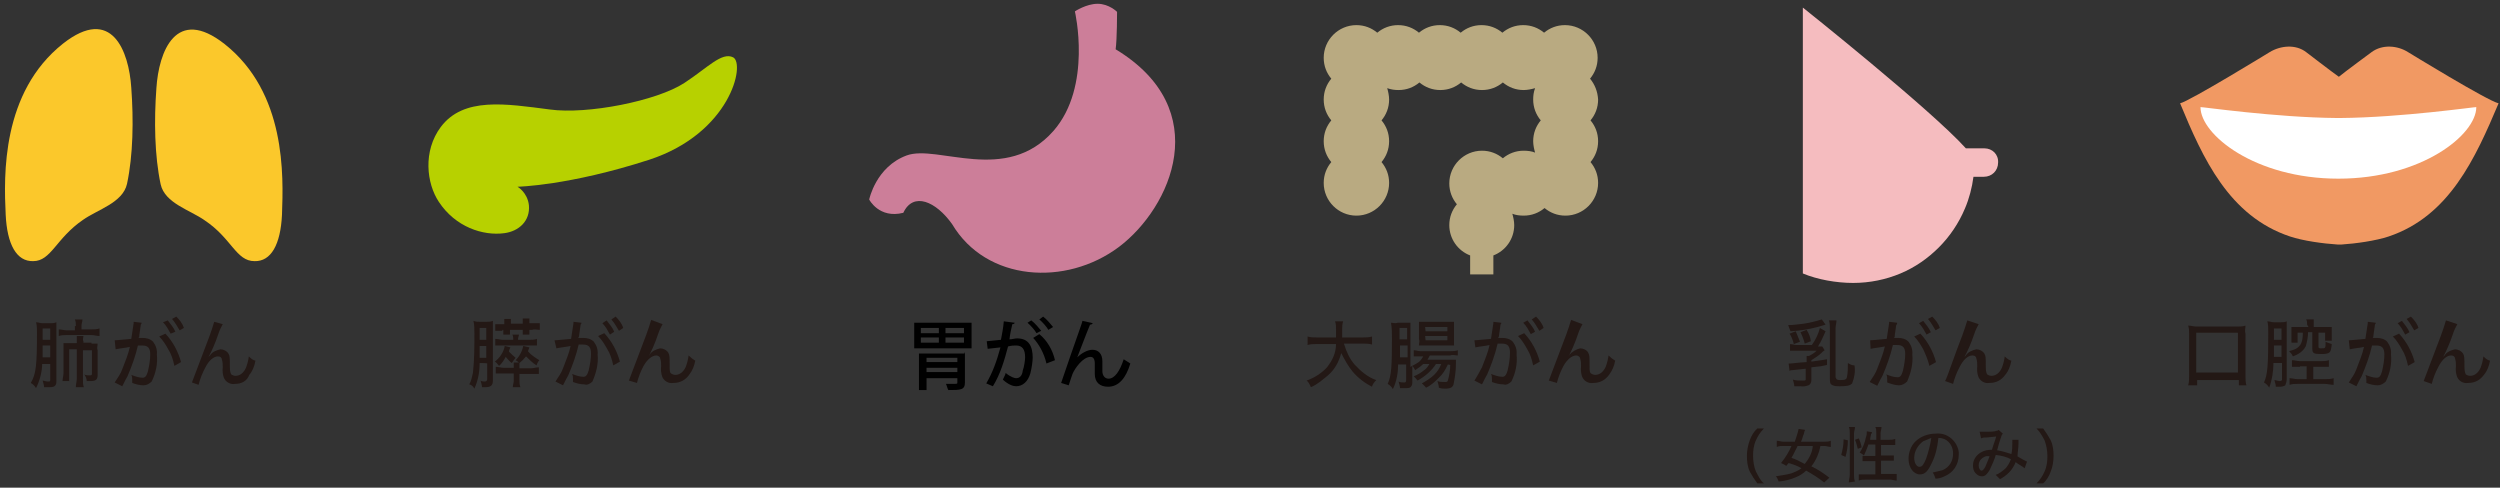 <?xml version="1.0" encoding="utf-8"?>
<!-- Generator: Adobe Illustrator 25.4.1, SVG Export Plug-In . SVG Version: 6.00 Build 0)  -->
<svg version="1.1" id="レイヤー_1" xmlns="http://www.w3.org/2000/svg" xmlns:xlink="http://www.w3.org/1999/xlink" x="0px"
	 y="0px" viewBox="0 0 527.5 102.9" style="enable-background:new 0 0 527.5 102.9;" xml:space="preserve">
<rect x="0" y="0" width="527.5" height="102.9" fill="#333333" stroke="none"/>
<style type="text/css">
	.st0{display:none;}
	.st1{display:inline;}
	.st2{fill:#EAC452;}
	.st3{fill:#B6C746;}
	.st4{fill:#B3A784;}
	.st5{fill:#E8BCBE;}
	.st6{fill:#DD9A6B;}
	.st7{fill:#FFFFFF;}
	.st8{fill:#231815;}
	.st9{fill-rule:evenodd;clip-rule:evenodd;fill:#FBC82B;}
	.st10{fill:#B7D100;}
	.st11{fill:#B9AA81;}
	.st12{fill:#F19963;}
	.st13{fill:#F5BCBF;}
	.st14{fill:#CC7E99;}
</style>
<g id="レイヤー_2_00000069366687054511858800000009028222191001917334_" class="st0">
	<g id="デザイン" class="st1">
		<path class="st2" d="M6,57.1c4,0,3.3-1.4,6-4.2c3.5-3.7,7.6-6.9,12.1-9.3c4.9-2.5,4.9-4.9,5.2-10.4s1.9-30.4-7.5-30.4
			S0.5,20.9,0.2,32.7C-0.2,46.2-0.5,55.9,6,57.1z"/>
		<path class="st2" d="M59.5,57.1c-4,0-3.3-1.4-6-4.2c-3.5-3.7-7.6-6.9-12.1-9.3c-4.9-2.5-4.9-4.9-5.3-10.4S34.2,2.8,43.7,2.8
			s21.2,18.1,21.6,29.9C65.7,46.2,66,55.9,59.5,57.1z"/>
		<path class="st3" d="M134.5,52.1c5.8,0,8.3-1.6,8.4-5.3s-1.6-5-3.2-6.5c5-0.1,27.3-2.5,37.1-7.9s20.7-13.5,17.2-23
			c-1.2-2.8-11.3,5.3-11.3,5.3s-14.2,8.4-31.6,7.1c-9.3-0.7-32.7-6.3-32.7,15C118.6,44.6,124.9,51.4,134.5,52.1z"/>
		<path class="st4" d="M256,44.1c5,0,8.3-5.1,5.3-10.7c1.2-2,2-7.1-0.4-9.4c1.3-2.2,2.9-4.2,1.6-7.6c2.8,0.3,3.7,1,7.5-1.4
			c2.8,2.2,7.2,1.8,9.2-0.4c2.9,2.1,5.9,2.6,9,0.3c1.6,1.2,3.3,2.6,7.2,1.4c-0.3,3.2,0.1,5.8,1.3,7.4c-1,2.1-1.5,4.5-1.3,6.9
			c-3.2-0.4-5.4,0-6.7,1.7c-4-2.2-12.4-1.5-12.1,5.7c0,1.5,0.6,3,1.7,4c-1.6,2.2-2.6,9.1,2.8,11.7v4h5.1v-4.2
			c3.6-1.6,5.3-5.7,3.8-9.3c2.6,1,5.5,0.6,7.8-1c2.5,1.2,10.5,1.8,10.5-3.2c0-2.3-0.4-4.6-1.2-6.7c0,0,2.9-4.6,0.3-9.2
			c2-2.5,2.4-5.7,0.4-9.9c1.8-3,1-11.6-4.4-11.6c-2.1,0.1-4.1,0.7-5.9,1.8c0,0-4.9-4.5-9.1-0.1c-2.5-2.6-7.6-2.8-8.8-0.1
			c-2.4-1.7-7.2-2.2-9.2-0.3c-3.3-2-7.2-2-9.5,0.5c0,0-6.7-3.6-9.4,0.1s-2.8,4.9-1.2,9.4c-1.7,3.1-1.7,6.9,0,10
			c-2,2.9-1.8,6.7,0.1,8.8C248.2,35.8,248.1,44.1,256,44.1z"/>
		<path class="st5" d="M369.2,0c0,0,24.8,19,35.3,31.1c3.7,0,7,0,7,2.8s-5.3,2.8-5.3,2.8c-2.1,7.9-8.8,27.7-36.2,21.6
			C370.1,34.2,369.1,0.2,369.2,0z"/>
		<path class="st6" d="M493.4,51c12.6,0,23.3-5,33.2-26.9c0.2-1.4,1.2-2.3,0.9-2.6c-1.2-1.2-14.2-8.6-16.5-9.8s-7.2-4.4-11.9-0.4
			s-5.3,3.7-6.5,3.7s-4.7-3.5-4.7-3.5s-3.9-5.4-12.6,0.4c-5,3.3-10.2,6.3-15.6,8.8c0,0-1.2,0.9,0,2.8S468.8,51,493.4,51z"/>
		<path class="st7" d="M492.9,24.1c11.8,0,24.2-1.4,26-1.9s7.7-2.1,2.3,3.7s-11.9,11.6-26.7,11.6c-11.1,0.1-21.9-3.8-30.4-11.1
			c-1.8-2.3-2.8-5.8,1.9-4.4S487.6,24.3,492.9,24.1z"/>
		<path class="st8" d="M14.3,78.2c0,1.5-0.4,2.9-1.1,4.2c-0.2-0.4-0.5-0.7-0.9-0.9c0.9-1.5,1-3,1-8.7c0-0.6,0-1.2,0-1.9
			c0.4,0,0.8,0.1,1.2,0.1h1.4c0.3,0,0.7,0,1-0.1c0,0.4,0,0.8,0,1.2V81c0,0.3-0.1,0.7-0.3,0.9c-0.2,0.2-0.5,0.2-1.1,0.2
			c-0.2,0-0.4,0-0.8,0c0-0.4-0.1-0.8-0.2-1.1c0.3,0.1,0.6,0.1,0.8,0.1c0.4,0,0.4-0.1,0.4-0.4V78h-1.4V78.2z M14.4,75.2
			c0,0.4,0,0.7,0,0.9c0,0.7,0,0.8,0,1.1h1.4v-2H14.4z M15.8,72.2h-1.3v2h1.3V72.2z M20.1,71.6c0-0.3,0-0.7-0.1-1h1.3
			c-0.1,0.3-0.1,0.7-0.1,1v0.6h1.7c0.5,0,1,0,1.4-0.1v1.2c-0.5-0.1-0.9-0.1-1.4-0.1h-4.3c-0.5,0-0.9,0-1.4,0.1v-1.2
			c0.5,0.1,0.9,0.1,1.4,0.1h1.5C20.1,72.2,20.1,71.6,20.1,71.6z M22.8,74.8c0.3,0,0.7,0,1,0c0,0.4-0.1,0.8,0,1.1v4.3
			c0,0.8-0.3,1-1.2,1h-0.8c0-0.4-0.2-0.8-0.3-1.1c0.3,0.1,0.6,0.1,0.9,0.1s0.4,0,0.4-0.3v-4.1h-1.5V81c0,0.5,0,1,0.1,1.5H20
			c0.1-0.5,0.1-1,0.1-1.5v-5.2h-1.3V80c0,0.5,0,0.9,0,1.4h-1.2c0.1-0.5,0.1-1,0.1-1.4v-4.1c0-0.4,0-0.8,0-1.1c0.4,0,0.8,0,1.2,0h1.3
			v-0.2c0-0.3,0-0.7-0.1-1h1.2c0,0.3-0.1,0.7,0,1v0.2H22.8z"/>
		<path class="st8" d="M27.5,74.2c0.9,0,1.9-0.1,2.8-0.3c0.2-0.9,0.3-1.8,0.4-2.7c0-0.1,0-0.1,0-0.2l1.4,0.2c0,0.2-0.1,0.3-0.1,0.4
			l-0.3,1.7c0,0.3,0,0.3-0.1,0.5c0.4,0,0.6,0,0.9,0c0.7-0.1,1.3,0.2,1.8,0.6c0.5,0.6,0.7,1.4,0.6,2.2c0,2.1-0.3,3.9-1,4.6
			c-0.3,0.4-0.8,0.6-1.4,0.6c-0.7,0-1.4-0.2-2-0.4c0-0.2,0-0.3,0-0.5c0-0.3,0-0.6-0.1-0.9c0.6,0.3,1.2,0.5,1.9,0.6
			c0.4,0,0.7-0.3,0.9-1c0.2-1,0.4-2,0.3-3c0-1.2-0.3-1.6-1.4-1.6c-0.3,0-0.6,0-0.8,0c-0.4,1.8-1,3.6-1.9,5.4
			c-0.1,0.2-0.4,0.8-0.9,1.7l-1.3-0.7c0.5-0.7,1-1.6,1.4-2.4c0.6-1.3,1-2.6,1.4-3.9c-0.8,0.1-1.6,0.2-2.5,0.4L27.5,74.2z M36.2,73
			c1.3,1.4,2.2,3.1,2.7,4.9l-1.2,0.6c-0.2-1-0.6-1.9-1.1-2.8c-0.4-0.8-0.9-1.5-1.5-2.1L36.2,73z M36.6,70.8c0.5,0.6,1,1.3,1.4,2
			l-0.8,0.4c-0.4-0.7-0.8-1.4-1.3-2L36.6,70.8z M38.1,70c0.5,0.6,1,1.2,1.3,2l-0.8,0.4c-0.4-0.7-0.8-1.4-1.3-2L38.1,70z"/>
		<path class="st8" d="M46.8,71.4c-0.3,0.5-0.5,1-0.6,1.5c-0.8,2.2-1.4,3.5-1.8,4.3l0,0l0.3-0.3c0.4-0.6,1.1-1,1.8-1
			c0.6,0,1.1,0.3,1.4,0.7c0.2,0.4,0.3,0.8,0.3,2.3c0,0.8,0.1,1.2,0.3,1.3c0.2,0.2,0.5,0.3,0.8,0.3c0.8,0,1.4-0.5,1.8-1.5
			c0.3-0.6,0.4-1.3,0.5-2c0.3,0.4,0.7,0.6,1.2,0.8c-0.2,0.9-0.5,1.8-1,2.5c-0.6,0.9-1.6,1.4-2.7,1.4c-0.8,0.1-1.7-0.4-2-1.2
			c-0.1-0.4-0.2-1-0.1-1.5c0-0.5,0-0.9-0.1-1.4c-0.1-0.3-0.3-0.5-0.6-0.5c-0.7,0-1.5,0.7-2.2,1.9c-0.5,1-0.9,2-1.1,3l-1.4-0.4
			c0.2-0.4,0.2-0.4,2-5.4c0.7-1.7,1.3-3.4,1.8-5.1L46.8,71.4z"/>
		<path class="st8" d="M137.4,78.1c0,1.5-0.3,3-0.9,4.4c-0.2-0.3-0.6-0.6-0.9-0.8c0.4-0.6,0.6-1.4,0.7-2.1c0.2-2.3,0.3-4.6,0.2-6.8
			c0-0.7,0-1.3-0.1-2c0.4,0.1,0.7,0.1,1.1,0.1h1.1c0.4,0,0.7,0,1.1-0.1c0,0.4,0,0.9,0,1.3v9c0,0.9-0.3,1.2-1.4,1.2
			c-0.2,0-0.4,0-0.7,0c0-0.4-0.1-0.8-0.2-1.1c0.3,0.1,0.5,0.1,0.8,0.1s0.4-0.1,0.4-0.4v-2.7L137.4,78.1z M138.7,77.1V75h-1.2
			c0,1.3,0,1.3-0.1,2.1H138.7z M138.7,74.1V72h-1.2v2L138.7,74.1z M142.7,75.4c-0.2,0.5-0.2,0.5-0.3,0.8c0.3,0.4,0.7,0.7,1.2,1
			c-0.2,0.3-0.4,0.6-0.6,0.9c-0.4-0.3-0.7-0.6-1-1c-0.3,0.6-0.7,1.1-1.2,1.6c-0.2-0.3-0.5-0.6-0.8-0.8c0.5-0.4,0.9-0.8,1.2-1.3
			c0.3-0.4,0.4-0.9,0.5-1.4L142.7,75.4z M141.4,72.5c-0.7,0-1,0-1.4,0v-1.1c0.4,0.1,0.9,0.1,1.3,0.1h0.3v-0.2c0-0.2,0-0.5-0.1-0.7
			h1.1c0,0.2,0,0.5,0,0.7v0.2h2.1v-0.2c0-0.2,0-0.5-0.1-0.7h1.1c0,0.2,0,0.4,0,0.7v0.2h0.5c0.5,0,0.9,0,1.4-0.1v1.1
			c-0.4,0-0.6,0-1.4,0h-0.5v0.2c0,0.2,0,0.4,0,0.7h-1.1c0-0.2,0-0.4,0-0.7v-0.2h-2.1v0.2c0,0.2,0,0.4,0,0.7h-1.1
			c0-0.2,0.1-0.4,0.1-0.7v-0.2H141.4z M144.3,78.1c-0.2-0.2-0.5-0.4-0.7-0.6c0.7-0.7,1.2-1.5,1.4-2.4l1,0.3
			c-0.2,0.4-0.2,0.4-0.3,0.7c0.6,0.6,1.2,1.2,2,1.6c-0.2,0.3-0.4,0.6-0.6,0.9c-0.7-0.4-1.3-1-1.8-1.6c-0.3,0.5-0.6,0.9-0.9,1.3
			L144.3,78.1c0,0.4,0,0.7,0,0.9h2.1c0.5,0,0.9,0,1.4-0.1v1.2c-0.4-0.1-0.9-0.1-1.4-0.1h-2.1v1c0,0.5,0,1,0.1,1.5h-1.2
			c0.1-0.4,0.1-0.7,0.1-1.1V80h-1.7c-0.5,0-0.9,0-1.4,0.1V79c0.5,0.1,0.9,0.1,1.4,0.1h1.7c0-0.3,0-0.6-0.1-0.9L144.3,78.1z
			 M143.2,74c0-0.3,0-0.6-0.1-0.9h1.2c-0.1,0.3-0.1,0.6-0.1,0.9h1.9c0.4,0,0.9,0,1.3-0.1v1.2c-0.4,0-0.8-0.1-1.2-0.1h-4.9
			c-0.4,0-0.8,0-1.2,0.1V74c0.4,0.1,0.9,0.1,1.3,0.1L143.2,74z"/>
		<path class="st8" d="M150.9,74.2c0.9,0,1.9-0.1,2.8-0.3c0.2-0.9,0.3-1.8,0.4-2.7c0-0.1,0-0.1,0-0.2l1.4,0.2c0,0.2-0.1,0.3-0.1,0.4
			l-0.3,1.7c-0.1,0.3-0.1,0.3-0.1,0.5c0.4,0,0.6,0,0.8,0c0.7-0.1,1.3,0.2,1.8,0.6c0.5,0.6,0.7,1.4,0.6,2.2c0,2.1-0.4,3.9-0.9,4.6
			c-0.3,0.4-0.9,0.6-1.4,0.6c-0.7,0-1.4-0.2-2-0.4c0-0.2,0-0.4,0-0.5c0-0.3,0-0.6,0-1c0.6,0.3,1.2,0.5,1.9,0.6c0.4,0,0.6-0.3,0.9-1
			c0.2-1,0.4-2,0.3-3c0-1.2-0.4-1.6-1.4-1.6c-0.3,0-0.6,0-0.8,0c-0.4,1.8-1,3.6-1.8,5.4c-0.1,0.2-0.4,0.8-0.9,1.7l-1.3-0.7
			c0.5-0.7,1-1.6,1.4-2.4c0.6-1.2,1-2.5,1.3-3.9c-0.8,0.1-1.7,0.2-2.5,0.4L150.9,74.2z M159.6,73c1.3,1.4,2.2,3.1,2.7,4.9l-1.2,0.6
			c-0.2-1-0.6-1.9-1.1-2.8c-0.4-0.8-0.9-1.5-1.5-2.1L159.6,73z M160.1,70.8c0.5,0.6,1,1.3,1.4,2l-0.8,0.4c-0.4-0.7-0.8-1.4-1.4-2
			L160.1,70.8z M161.6,70c0.6,0.6,1,1.2,1.4,2l-0.8,0.4c-0.4-0.7-0.8-1.4-1.3-2L161.6,70z"/>
		<path class="st8" d="M170.3,71.4c-0.2,0.5-0.5,1-0.6,1.5c-0.8,2.2-1.4,3.5-1.8,4.3l0,0l0.3-0.3c0.4-0.6,1.1-1,1.9-1
			c0.6,0,1.1,0.3,1.4,0.7c0.2,0.4,0.3,0.8,0.3,2.3c0,0.8,0.1,1.2,0.3,1.3c0.2,0.2,0.5,0.3,0.8,0.3c0.8,0,1.4-0.5,1.8-1.5
			c0.3-0.6,0.4-1.3,0.5-2c0.3,0.3,0.8,0.6,1.2,0.8c-0.2,0.9-0.5,1.7-1,2.5c-0.6,0.9-1.6,1.4-2.7,1.4c-0.8,0.1-1.7-0.4-2-1.2
			c-0.2-0.6-0.2-1.1-0.2-1.7c0-0.5,0-0.9-0.1-1.4c-0.1-0.3-0.3-0.5-0.6-0.5c-0.7,0-1.6,0.7-2.2,1.9c-0.5,1-0.9,2-1.1,3l-1.4-0.4
			c0.2-0.4,0.2-0.4,2-5.4c0.7-1.6,1.3-3.3,1.8-5L170.3,71.4z"/>
		<path class="st8" d="M257.5,74.9c0.3,1.3,1,2.5,1.8,3.5c1,1.2,2.3,2.2,3.7,2.7c-0.3,0.4-0.6,0.8-0.8,1.2c-1.3-0.6-2.4-1.5-3.4-2.6
			c-0.8-1-1.4-2.1-1.8-3.3c-0.4,1.5-1.2,2.9-2.3,3.9c-0.9,0.8-1.9,1.5-3,1.9c-0.2-0.4-0.4-0.8-0.8-1.2c1.3-0.5,2.6-1.3,3.5-2.4
			s1.5-2.5,1.6-4h-3.2c-0.5,0-1,0-1.6,0.1v-1.4c0.5,0.1,1,0.1,1.6,0.1h3.4c0-0.6,0-1,0-1.5s0-1-0.1-1.4h1.5c-0.1,0.5-0.1,1-0.1,1.5
			c0,0.6,0,0.9,0,1.4h3.6c0.5,0,1,0,1.6-0.1V75c-0.5-0.1-1-0.1-1.5-0.1H257.5z"/>
		<path class="st8" d="M276,78.4c-0.3,0.9-0.9,1.7-1.5,2.4c-0.6,0.7-1.3,1.3-2.2,1.7c-0.2-0.3-0.5-0.6-0.8-0.8
			c0.8-0.4,1.6-0.9,2.2-1.6c0.5-0.5,0.9-1.1,1.2-1.8H274c-0.8,1.2-1.9,2.2-3.2,2.8c-0.2-0.3-0.4-0.6-0.6-0.8
			c0.7-0.3,1.3-0.6,1.8-1.1c0.4-0.3,0.7-0.6,0.9-1h-1c-0.4,0.4-0.9,0.7-1.4,1c-0.1-0.3-0.3-0.5-0.6-0.7V81c0,0.3,0,0.6-0.2,0.9
			c-0.2,0.2-0.5,0.3-1.1,0.3c-0.3,0-0.5,0-0.8,0c0-0.4-0.1-0.8-0.2-1.2c0.3,0.1,0.6,0.1,0.9,0.1s0.4-0.1,0.4-0.3V78h-1.3
			c0,1.5-0.3,3-0.9,4.3c-0.3-0.3-0.6-0.6-0.9-0.9c0.6-1.4,0.8-3.1,0.8-7.9c0-1.8,0-2.2-0.1-2.7c0.4,0,0.8,0,1.1,0h1.2
			c0.3,0,0.7,0,1,0c0,0.3,0,0.6,0,1.2v6.5c0.5-0.2,0.9-0.5,1.2-0.8c0.4-0.3,0.7-0.7,0.9-1.1h-0.6c-0.4,0-0.8,0-1.2,0.1v-1.1
			c0.4,0.1,0.8,0.1,1.2,0.1h5.1c0.4,0,0.8,0,1.2-0.1v1.1c-0.4-0.1-0.8-0.1-1.3-0.1h-3.5c-0.1,0.3-0.3,0.5-0.4,0.7h3.7
			c0.4,0,0.8,0,1.2,0c0,0.2,0,0.5,0,0.8c0,1.2-0.1,2.4-0.4,3.5c-0.2,0.6-0.5,0.7-1.4,0.7c-0.4,0-0.7,0-1.1-0.1
			c0-0.4-0.1-0.8-0.3-1.2c0.4,0.1,0.8,0.1,1.2,0.2c0.3,0,0.4,0,0.5-0.2c0.2-0.9,0.3-1.8,0.3-2.7L276,78.4z M267.8,75.1v2h1.3v-2
			H267.8z M269,72.1h-1.2v2h1.2V72.1z M272.2,75.2c-0.4,0-0.8,0-1.2,0c0-0.4,0.1-0.8,0.1-1.2v-1.8c0-0.4,0-0.8,0-1.2
			c0.4,0.1,0.9,0.1,1.3,0.1h3.4c0.5,0,0.9,0,1.4-0.1c0,0.4-0.1,0.8,0,1.2V74c0,0.4,0,0.8,0,1.2c-0.3,0-0.6,0-1.2,0H272.2z
			 M272.2,72.7h3.8V72h-3.8V72.7z M272.2,74.3h3.8v-0.7h-3.8V74.3z"/>
		<path class="st8" d="M281.2,74.2c0.9,0,1.9-0.1,2.8-0.3c0.2-0.9,0.3-1.8,0.4-2.7c0-0.1,0-0.1,0-0.2l1.4,0.2c0,0.2-0.1,0.3-0.1,0.4
			l-0.3,1.7c0,0.3,0,0.3-0.1,0.5c0.4,0,0.6,0,0.9,0c0.7-0.1,1.3,0.2,1.8,0.6c0.5,0.6,0.7,1.4,0.6,2.2c0,2.1-0.4,3.9-1,4.6
			c-0.3,0.4-0.8,0.6-1.4,0.6c-0.7,0-1.4-0.2-2-0.4c0-0.2,0-0.3,0-0.5c0-0.3,0-0.6-0.1-0.9c0.6,0.3,1.2,0.5,1.9,0.6
			c0.4,0,0.6-0.3,0.9-1c0.2-1,0.4-2,0.3-3c0-1.2-0.4-1.6-1.4-1.6c-0.3,0-0.6,0-0.8,0c-0.4,1.8-1,3.6-1.9,5.4
			c-0.1,0.2-0.4,0.8-0.9,1.7l-1.3-0.7c0.5-0.7,1-1.6,1.4-2.4c0.6-1.2,1-2.5,1.3-3.9c-0.8,0.1-1.6,0.2-2.5,0.4L281.2,74.2z M289.9,73
			c1.3,1.4,2.2,3.1,2.7,4.9l-1.2,0.6c-0.2-1-0.6-1.9-1.1-2.8c-0.4-0.8-0.9-1.5-1.5-2.1L289.9,73z M290.4,70.8c0.5,0.6,1,1.3,1.4,2
			l-0.8,0.4c-0.4-0.7-0.8-1.4-1.4-2L290.4,70.8z M291.9,70c0.5,0.6,1,1.2,1.3,1.9l-0.8,0.4c-0.4-0.7-0.8-1.4-1.3-2L291.9,70z"/>
		<path class="st8" d="M300.6,71.4c-0.3,0.5-0.5,1-0.6,1.5c-0.8,2.2-1.4,3.5-1.8,4.3l0,0l0.3-0.3c0.4-0.6,1.1-1,1.9-1
			c0.6,0,1.1,0.3,1.4,0.7c0.2,0.4,0.3,0.8,0.3,2.3c0,0.8,0.1,1.2,0.3,1.3c0.2,0.2,0.5,0.3,0.8,0.3c0.8,0,1.4-0.5,1.8-1.5
			c0.3-0.6,0.4-1.3,0.5-2c0.3,0.4,0.7,0.6,1.2,0.8c-0.2,0.9-0.5,1.8-1,2.5c-0.6,0.9-1.6,1.4-2.7,1.4c-0.8,0.1-1.7-0.4-2-1.2
			c-0.2-0.6-0.2-1.1-0.2-1.7c0-0.5,0-0.9-0.1-1.4c-0.1-0.3-0.3-0.5-0.6-0.5c-0.7,0-1.5,0.7-2.2,1.9c-0.5,1-0.9,2-1.1,3l-1.4-0.4
			c0.2-0.4,0.2-0.4,2-5.4c0.7-1.6,1.3-3.3,1.9-5L300.6,71.4z"/>
		<path class="st8" d="M468.9,82c0.1-0.5,0.1-1.1,0.1-1.6V73c0-0.6,0-1-0.1-1.4c0.5,0,0.9,0.1,1.4,0.1h7.1c0.5,0,1,0,1.4-0.1
			c0,0.5-0.1,0.9-0.1,1.4v7.4c0,0.5,0,1.1,0.1,1.6h-1.4v-1h-7.3v1H468.9z M470.2,79.8h7.3v-6.9h-7.3V79.8z"/>
		<path class="st8" d="M484.2,78.2c0,1.5-0.3,2.9-0.8,4.3c-0.3-0.4-0.6-0.7-1-0.9c0.6-1.5,0.8-3.1,0.8-8.7c0-0.8,0-1.3-0.1-1.8
			c0.4,0,0.8,0.1,1.2,0.1h1.3c0.4,0,0.7,0,1.1-0.1c0,0.4-0.1,0.8-0.1,1.2v8.9c0,0.6-0.1,0.8-0.3,1c-0.3,0.2-0.6,0.3-0.9,0.2h-0.8
			c0-0.4-0.1-0.8-0.2-1.2c0.3,0.1,0.6,0.1,0.9,0.1c0.1,0,0.3,0,0.4-0.1c0,0,0-0.1,0-0.2v-2.8H484.2z M484.3,75.2c0,0.2,0,0.2,0,0.7
			c0,0.1,0,0.3,0,0.7c0,0.1,0,0.4,0,0.7h1.4v-2L484.3,75.2z M485.6,72.2h-1.3v1.7v0.3h1.3V72.2z M490,71.6c0-0.3,0-0.6-0.1-0.9h1.3
			c0,0.3-0.1,0.6-0.1,0.9V72h1.7c0.6,0,1.1,0,1.4,0c0,0.3,0,0.6,0,0.9v0.8c0,0.3,0,0.5,0,0.8h-1.1V73H492v2.5c0,0.2,0.1,0.3,0.5,0.3
			c0.8,0,0.8,0,0.8-1.1c0.3,0.2,0.6,0.3,1,0.3c-0.1,1.6-0.3,1.8-1.9,1.8c-1.1,0-1.5-0.2-1.5-0.8v-3h-0.7c0.1,0.8-0.1,1.7-0.5,2.5
			c-0.5,0.8-1.3,1.5-2.2,1.7c-0.2-0.3-0.4-0.7-0.7-0.9c0.5-0.1,0.9-0.3,1.3-0.6c0.8-0.5,1-1.1,1-2.7h-1v1.6H487c0-0.3,0-0.5,0-0.8
			v-1c0-0.3,0-0.6,0-0.9c0.4,0,0.7,0,1.4,0h1.6V71.6z M488.9,78.8c-0.7,0-1.1,0-1.4,0.1v-1.2c0.5,0.1,0.9,0.1,1.4,0.1h3.6
			c0.5,0,0.9,0,1.4-0.1v1.2c-0.3,0-0.7-0.1-1.4-0.1h-1.4V81h1.9c0.5,0,1,0,1.5-0.1v1.2c-0.5-0.1-1-0.1-1.5-0.1h-4.6
			c-0.6,0-1,0-1.4,0.1v-1.2c0.5,0.1,1,0.1,1.5,0.1h1.6v-2.2H488.9z"/>
		<path class="st8" d="M497.9,74.2c0.9,0,1.9-0.1,2.8-0.3c0.2-0.9,0.3-1.8,0.4-2.7c0-0.1,0-0.1,0-0.2l1.4,0.2c0,0.1-0.1,0.3-0.1,0.4
			l-0.3,1.7c-0.1,0.3-0.1,0.3-0.1,0.5c0.4,0,0.5,0,0.8,0c0.7-0.1,1.3,0.2,1.8,0.6c0.5,0.6,0.7,1.4,0.6,2.2c0,2.1-0.4,3.9-1,4.6
			c-0.3,0.4-0.9,0.6-1.4,0.6c-0.7,0-1.4-0.2-2-0.4c0-0.2,0-0.3,0-0.5c0-0.3,0-0.6-0.1-0.9c0.6,0.3,1.2,0.5,1.9,0.6
			c0.4,0,0.6-0.3,0.9-1c0.2-1,0.3-2,0.3-3c0-1.2-0.4-1.6-1.4-1.6c-0.3,0-0.6,0-0.8,0c-0.4,1.8-1,3.6-1.8,5.4
			c-0.1,0.2-0.4,0.8-0.9,1.7l-1.3-0.7c0.5-0.7,1-1.6,1.4-2.4c0.6-1.2,1-2.5,1.3-3.9c-0.8,0.1-1.7,0.2-2.5,0.4L497.9,74.2z M506.6,73
			c1.3,1.4,2.2,3.1,2.7,4.9l-1.2,0.6c-0.2-1-0.6-1.9-1.1-2.8c-0.4-0.8-0.9-1.5-1.5-2.1L506.6,73z M507,70.8c0.5,0.6,1,1.3,1.4,2
			l-0.8,0.4c-0.4-0.7-0.8-1.4-1.4-2L507,70.8z M508.5,70.1c0.6,0.6,1,1.2,1.4,1.9l-0.8,0.4c-0.4-0.7-0.8-1.4-1.3-2L508.5,70.1z"/>
		<path class="st8" d="M517.2,71.4c-0.2,0.5-0.5,1-0.6,1.5c-0.8,2.2-1.4,3.5-1.8,4.3l0,0l0.3-0.3c0.4-0.6,1.1-1,1.8-1
			c0.6,0,1.1,0.3,1.4,0.7c0.2,0.4,0.3,0.8,0.3,2.3c0,0.8,0.1,1.2,0.3,1.3c0.2,0.2,0.5,0.3,0.8,0.3c0.8,0,1.4-0.5,1.8-1.5
			c0.3-0.6,0.4-1.3,0.5-2c0.3,0.4,0.7,0.6,1.2,0.8c-0.2,0.9-0.5,1.7-1,2.5c-0.6,0.9-1.6,1.4-2.7,1.4c-0.8,0.1-1.7-0.4-2-1.2
			c-0.2-0.6-0.2-1.1-0.2-1.7c0-0.5,0-0.9-0.1-1.4c-0.1-0.3-0.3-0.5-0.6-0.5c-0.7,0-1.5,0.7-2.2,1.9c-0.5,1-0.9,2-1.1,3l-1.3-0.4
			c0.2-0.4,0.2-0.4,2-5.4c0.7-1.7,1.3-3.3,1.8-5L517.2,71.4z"/>
	</g>
	<g id="レイヤー_9" class="st1">
		<path class="st8" d="M373.6,71.5l-1.5,0.4c-1.6,0.4-3.1,0.7-4.7,0.8c-0.1-0.4-0.3-0.7-0.5-1c0.7,0,1.8-0.1,2.7-0.2
			c1.1-0.1,2.1-0.4,3.1-0.8L373.6,71.5z M373.6,72.7c-0.4,0.9-0.8,1.7-1.4,2.5c0.3,0,0.5,0,0.8-0.1l0.4,0.7
			c-0.2,0.1-0.4,0.3-0.5,0.4c-0.6,0.5-1.2,1-1.8,1.3V78c0.9-0.1,1.4-0.2,2.6-0.4v1c-1,0.2-1,0.2-2.6,0.4v2.2
			c0.1,0.4-0.2,0.8-0.5,0.9c-0.5,0.2-0.9,0.2-1.4,0.2c-0.4,0-0.6,0-1.1,0c0-0.4-0.1-0.8-0.3-1.2c0.5,0.1,1.1,0.1,1.6,0.1
			c0.4,0,0.6-0.1,0.6-0.3v-1.7l-2.4,0.3c-0.2,0-0.4,0.1-0.6,0.1l-0.1-1.2h0.2c0.4,0,1.3-0.1,2.9-0.2V78c0-0.3,0-0.6-0.1-0.9h0.4
			c0.5-0.2,0.9-0.5,1.3-0.9h-3.2c-0.4,0-0.7,0-1.1,0.1v-1.1c0.4,0.1,0.8,0.1,1.2,0.1h2.6c0.6-0.9,1.1-1.9,1.4-3L373.6,72.7z
			 M368.5,72.8c0.3,0.6,0.6,1.2,0.8,1.8l-1,0.4c-0.2-0.7-0.4-1.3-0.8-1.9L368.5,72.8z M370.5,72.5c0.3,0.6,0.6,1.2,0.8,1.9l-1,0.3
			c-0.2-0.7-0.4-1.3-0.7-1.9L370.5,72.5z M375.6,80.8c0,0.3,0.1,0.4,0.8,0.4c0.9,0,1.1-0.1,1.2-0.5c0.1-0.8,0.2-1.6,0.1-2.4
			c0.4,0.2,0.7,0.4,1.1,0.4c0,1.8-0.2,2.7-0.5,3.1s-0.9,0.6-2.2,0.6c-0.4,0-0.8,0-1.2-0.2c-0.4-0.2-0.6-0.4-0.6-1v-8.9
			c0-0.5,0-0.9-0.1-1.4h1.3c-0.1,0.5-0.1,0.9-0.1,1.4L375.6,80.8z"/>
		<path class="st8" d="M382.1,74.2c0.9,0,1.9-0.1,2.8-0.3c0.2-0.9,0.3-1.8,0.4-2.7c0-0.1,0-0.1,0-0.2l1.4,0.2c0,0.2-0.1,0.3-0.1,0.4
			l-0.3,1.7c0,0.3,0,0.3-0.1,0.5c0.4,0,0.6,0,0.9,0c0.7-0.1,1.3,0.2,1.8,0.6c0.5,0.6,0.7,1.4,0.6,2.2c0,2.1-0.4,3.9-1,4.6
			c-0.3,0.4-0.8,0.6-1.4,0.6c-0.7,0-1.4-0.2-2-0.4c0-0.2,0-0.3,0-0.5c0-0.3,0-0.6-0.1-0.9c0.6,0.3,1.2,0.5,1.9,0.6
			c0.4,0,0.6-0.3,0.9-1c0.2-1,0.4-2,0.3-3c0-1.2-0.4-1.6-1.4-1.6c-0.3,0-0.6,0-0.8,0c-0.4,1.8-1,3.6-1.9,5.4
			c-0.1,0.2-0.4,0.8-0.9,1.7l-1.3-0.7c0.5-0.7,1-1.6,1.4-2.4c0.6-1.2,1-2.5,1.3-3.9c-0.8,0.1-1.6,0.2-2.5,0.4L382.1,74.2z M390.8,73
			c1.3,1.4,2.2,3.1,2.7,4.9l-1.2,0.6c-0.2-1-0.6-1.9-1.1-2.8c-0.4-0.8-0.9-1.5-1.5-2.1L390.8,73z M391.3,70.8c0.5,0.6,1,1.3,1.4,2
			l-0.8,0.4c-0.4-0.7-0.8-1.4-1.4-2L391.3,70.8z M392.8,70c0.5,0.6,1,1.2,1.3,1.9l-0.8,0.4c-0.4-0.7-0.8-1.4-1.3-2L392.8,70z"/>
		<path class="st8" d="M401.5,71.4c-0.3,0.5-0.5,1-0.6,1.5c-0.8,2.2-1.4,3.5-1.8,4.3l0,0l0.3-0.3c0.4-0.6,1.1-1,1.9-1
			c0.6,0,1.1,0.3,1.4,0.7c0.2,0.4,0.3,0.8,0.3,2.3c0,0.8,0.1,1.2,0.3,1.3c0.2,0.2,0.5,0.3,0.8,0.3c0.8,0,1.4-0.5,1.8-1.5
			c0.3-0.6,0.4-1.3,0.5-2c0.3,0.4,0.7,0.6,1.2,0.8c-0.2,0.9-0.5,1.8-1,2.5c-0.6,0.9-1.6,1.4-2.7,1.4c-0.8,0.1-1.7-0.4-2-1.2
			c-0.2-0.6-0.2-1.1-0.2-1.7c0-0.5,0-0.9-0.1-1.4c-0.1-0.3-0.3-0.5-0.6-0.5c-0.7,0-1.5,0.7-2.2,1.9c-0.5,1-0.9,2-1.1,3l-1.4-0.4
			c0.2-0.4,0.2-0.4,2-5.4c0.7-1.6,1.3-3.3,1.9-5L401.5,71.4z"/>
		<path class="st8" d="M361.4,98.4c-0.5-0.6-1-1.3-1.3-2.1c-0.4-0.9-0.5-1.8-0.5-2.8c0-0.9,0.2-1.8,0.5-2.7c0.3-0.8,0.7-1.5,1.3-2.1
			h1.2c-0.6,0.6-1.1,1.3-1.4,2.1c-0.4,0.9-0.6,1.8-0.5,2.7c0,1,0.2,1.9,0.6,2.8c0.4,0.8,0.8,1.5,1.4,2.1H361.4z"/>
		<path class="st8" d="M373.4,98.3c-1-0.8-2-1.5-3.1-2.1c-0.5,0.5-1.2,0.9-1.8,1.2c-0.9,0.4-1.9,0.7-2.9,0.8
			c-0.1-0.3-0.3-0.7-0.5-0.9c0.9-0.1,1.7-0.3,2.6-0.6c0.6-0.2,1.2-0.6,1.8-1c-0.7-0.4-1.4-0.7-2.2-0.9l-0.4,0.6
			c-0.3-0.2-0.6-0.4-1-0.5c0.8-0.9,1.4-1.8,1.9-2.8h-1.5c-0.4,0-0.8,0-1.2,0v-1c0.4,0.1,0.8,0.1,1.2,0.1h1.9
			c0.3-0.7,0.6-1.5,0.7-2.3l1.1,0.2c-0.1,0.2-0.2,0.4-0.3,0.7s-0.3,0.9-0.5,1.3h4.1c0.4,0,0.8,0,1.2-0.1v1c-0.4,0-0.8-0.1-1.1-0.1
			h-0.7c-0.2,1.3-0.7,2.5-1.5,3.6c1.1,0.6,2.1,1.2,3.2,1.9L373.4,98.3z M368.8,92c-0.3,0.7-0.7,1.4-1.1,2c0.8,0.3,1.6,0.6,2.4,1
			c0.8-0.9,1.3-2,1.5-3.1L368.8,92z"/>
		<path class="st8" d="M376.8,93.5c0.3-0.9,0.4-1.8,0.4-2.7l0.7,0.1c0,1-0.2,1.9-0.4,2.9L376.8,93.5z M378.1,98.3
			c0.1-0.4,0.1-0.8,0.1-1.3v-7.2c0-0.4,0-0.7-0.1-1.1h1.1c0,0.4-0.1,0.7-0.1,1.1v7.3c0,0.4,0,0.8,0.1,1.2H378.1z M379.7,92.3
			c-0.1-0.5-0.2-1.1-0.5-1.6l0.6-0.3c0.2,0.5,0.4,1,0.5,1.5L379.7,92.3z M381.4,91.8c-0.2,0.7-0.5,1.3-0.8,1.8
			c-0.3-0.2-0.5-0.3-0.8-0.5c0.6-0.8,0.9-1.7,1.1-2.7c0.1-0.4,0.1-0.7,0.1-1.1l1,0.2c0,0.1,0,0.2-0.1,0.3c0,0.2-0.1,0.7-0.2,1h1.1
			v-1.1c0-0.4,0-0.7-0.1-1.1h1.1c-0.1,0.4-0.1,0.7-0.1,1.1V91h1.4c0.4,0,0.7,0,1.1-0.1v1c-0.4,0-0.7-0.1-1.1-0.1h-1.4v2h1.2
			c0.4,0,0.7,0,1.1-0.1v1c-0.4,0-0.7-0.1-1.1-0.1h-1.2V97h1.6c0.4,0,0.8,0,1.2-0.1v1c-0.4-0.1-0.8-0.1-1.2-0.1H381
			c-0.4,0-0.8,0-1.2,0.1V97c0.4,0,0.8,0,1.2,0h1.7v-2.4h-1c-0.4,0-0.7,0-1.1,0.1v-1c0.3,0,0.7,0.1,1,0.1h1.1v-2L381.4,91.8z"/>
		<path class="st8" d="M392.9,94.9c-0.6,1.4-1.2,2-2,2c-1.1,0-1.9-1.2-1.9-2.7c0-1.1,0.4-2.2,1.1-3c0.9-1,2.2-1.5,3.5-1.4
			c2.4,0,4,1.5,4,3.7c0.1,1.7-0.9,3.2-2.5,3.8c-0.5,0.2-1.1,0.3-1.6,0.4c-0.1-0.4-0.3-0.7-0.5-1c0.6-0.1,1.2-0.2,1.7-0.4
			c1.1-0.5,1.8-1.6,1.8-2.8c0-1-0.5-2-1.4-2.4c-0.3-0.2-0.7-0.3-1.1-0.3C393.9,92.2,393.5,93.6,392.9,94.9z M391.5,91.2
			c-1,0.7-1.5,1.8-1.5,2.9c0,0.9,0.4,1.6,0.9,1.6s0.8-0.5,1.2-1.4c0.5-1.2,0.8-2.4,0.9-3.7C392.4,90.8,391.9,90.9,391.5,91.2z"/>
		<path class="st8" d="M401.7,89.5c0.3,0.1,0.7,0.1,1,0.1c0.6,0,1.5,0,1.9-0.1c0.1,0,0.3,0,0.4-0.1l0.7,0.6
			c-0.1,0.1-0.2,0.3-0.2,0.4c0,0-0.4,1.2-0.8,2.4c0.9,0.1,1.7,0.4,2.5,0.7c0.1-0.7,0.1-1.3,0.1-2c0-0.2,0-0.4,0-0.5h1.1
			c0,0.2-0.1,0.5-0.1,0.7c0,0.7-0.1,1.5-0.2,2.2c0.6,0.3,0.8,0.4,1.1,0.6s0.4,0.2,0.5,0.3l-0.4,1.2c-0.5-0.4-1-0.7-1.5-1
			c-0.2,0.7-0.6,1.3-1.1,1.8s-1,0.9-1.6,1.2c-0.2-0.3-0.5-0.6-0.8-0.8c0.6-0.3,1.2-0.7,1.7-1.2c0.4-0.5,0.8-1,1-1.6
			c-0.8-0.4-1.7-0.7-2.6-0.8c-0.3,0.9-0.6,1.7-1,2.5c-0.2,0.6-0.7,1-1.4,1c-0.4,0-0.8-0.2-1.1-0.5c-0.3-0.4-0.5-0.9-0.5-1.4
			c0-0.9,0.5-1.7,1.3-2.2c0.6-0.3,1.2-0.5,1.9-0.5c0.3-0.9,0.5-1.4,0.7-2.3c-0.5,0-0.7,0-1.6,0.1c-0.6,0-0.9,0-1.1,0.1L401.7,89.5z
			 M401.9,94.3c-0.3,0.3-0.4,0.7-0.4,1.1c0,0.5,0.3,0.9,0.6,0.9s0.4-0.2,0.6-0.7c0.3-0.6,0.5-1.2,0.7-1.9
			C402.8,93.6,402.3,93.9,401.9,94.3z"/>
		<path class="st8" d="M412,98.4c0.6-0.6,1.1-1.3,1.4-2.1c0.4-0.9,0.6-1.8,0.6-2.8c0-0.9-0.2-1.9-0.5-2.7c-0.3-0.8-0.8-1.5-1.4-2.1
			h1.2c0.5,0.6,1,1.3,1.3,2.1c0.3,0.9,0.5,1.8,0.5,2.7c0,0.9-0.2,1.9-0.5,2.8c-0.3,0.8-0.7,1.5-1.3,2.1H412z"/>
	</g>
</g>
<g>
	<g>
		<path class="st9" d="M53.7,55.1c3.5,0.1,5.5-3.5,5.8-9.8c0.3-8.3,0.9-25.7-12.1-36C37.1,1.2,33.5,10.9,33,18.6
			c-0.5,6.8-0.4,14.2,0.9,20.3c0.9,4,6.2,5.4,9.3,7.6C48.9,50.3,49.8,55.1,53.7,55.1z"/>
		<path class="st9" d="M7,55.1c-3.5,0.1-5.5-3.5-5.8-9.8C0.8,37,0.3,19.5,13.3,9.2c10.3-8.1,13.9,1.6,14.4,9.3
			c0.5,6.8,0.4,14.2-0.9,20.3c-0.9,4-6.2,5.4-9.3,7.6C11.8,50.3,10.8,55.1,7,55.1z"/>
	</g>
	<g>
		<path class="st8" d="M8.9,76.7c0,1.7-0.5,3.6-1.3,5.2c-0.3-0.5-0.6-0.8-1.1-1.1c1.1-1.9,1.3-3.6,1.3-10.6c0-0.8,0-1.6-0.2-2.2
			c0.5,0,0.9,0.2,1.4,0.2h1.6c0.5,0,0.8,0,1.3-0.2c0,0.5,0,0.9,0,1.4v10.9c0,0.5,0,0.8-0.3,1.1c-0.2,0.2-0.5,0.3-1.3,0.3H9.3
			c0-0.5-0.2-0.9-0.3-1.4c0.3,0,0.6,0.2,1.1,0.2c0.5,0,0.5,0,0.5-0.5v-3.2H8.9V76.7z M9,72.9c0,0.5,0,0.9,0,1.1c0,0.8,0,0.9,0,1.4
			h1.6v-2.5C10.6,72.9,9,72.9,9,72.9z M10.6,69.3H9v2.4h1.6V69.3z M16,68.7c0-0.5,0-0.8-0.2-1.3h1.6c0,0.5-0.2,0.8-0.2,1.3v0.8h2.1
			c0.6,0,1.1,0,1.7-0.2v1.6c-0.6,0-1.1-0.2-1.7-0.2h-5.2c-0.6,0-1.1,0-1.7,0.2v-1.4c0.6,0,1.1,0.2,1.7,0.2h1.7v-0.9H16z M19.3,72.5
			c0.5,0,0.8,0,1.3,0c0,0.5-0.2,0.9,0,1.4v5.2c0,0.9-0.3,1.3-1.4,1.3h-0.9c0-0.5-0.2-0.9-0.5-1.4c0.3,0.2,0.8,0.2,1.1,0.2
			c0.3,0,0.5,0,0.5-0.3v-5h-1.9V80c0,0.6,0,1.3,0.2,1.7H16c0-0.6,0.2-1.3,0.2-1.7v-6.3h-1.6v5c0,0.8,0,1.1,0,1.7h-1.4
			c0-0.6,0.2-1.1,0.2-1.7v-4.9c0-0.5,0-0.9,0-1.4c0.5,0,0.9,0,1.4,0h1.4v-0.2c0-0.5,0-0.8,0-1.3h1.4c0,0.3-0.2,0.8,0,1.1v0.3H19.3z"
			/>
		<path class="st8" d="M24.2,71.8c0.6,0,2.1-0.2,3.5-0.3c0.2-1.1,0.3-2.2,0.5-3.3c0-0.2,0-0.2,0-0.3l1.7,0.2c0,0.2-0.2,0.3-0.2,0.5
			l-0.3,2.1c0,0.3,0,0.5-0.2,0.6c0.5,0,0.6,0,0.9,0c0.8,0,1.6,0.2,2.2,0.8c0.6,0.8,0.9,1.7,0.8,2.7c0.2,1.9-0.2,3.9-1.1,5.7
			c-0.5,0.5-1.1,0.8-1.7,0.8c-0.8,0-1.6-0.2-2.4-0.5c0-0.2,0-0.5,0-0.6c0-0.3,0-0.8-0.2-1.1c0.8,0.3,1.6,0.6,2.4,0.6
			c0.5,0,0.8-0.3,1.1-1.3c0.3-1.3,0.5-2.5,0.5-3.6c0-1.4-0.5-1.9-1.7-1.9c-0.3,0-0.6,0-0.9,0c-0.5,2.2-1.3,4.4-2.2,6.5
			c-0.2,0.3-0.5,0.9-1.1,2.1l-1.6-0.8c0.6-0.9,1.3-1.9,1.6-2.8c0.6-1.6,1.3-3.2,1.6-4.7c-0.9,0.2-2.1,0.3-3,0.5L24.2,71.8z
			 M34.9,70.4c1.6,1.7,2.7,3.8,3.3,6l-1.4,0.8c-0.3-1.3-0.6-2.4-1.3-3.5c-0.5-0.9-1.1-1.9-1.9-2.7L34.9,70.4z M35.4,67.6
			c0.6,0.8,1.3,1.6,1.6,2.4L36,70.4c-0.5-0.9-0.9-1.7-1.6-2.4L35.4,67.6z M37.2,66.8c0.6,0.6,1.3,1.4,1.6,2.4l-0.9,0.5
			c-0.5-0.8-0.9-1.6-1.6-2.4L37.2,66.8z"/>
		<path class="st8" d="M47,68.4c-0.3,0.6-0.6,1.1-0.8,1.7c-0.9,2.7-1.7,4.3-2.2,5.2l0,0l0.3-0.3c0.5-0.8,1.4-1.1,2.2-1.3
			c0.6,0,1.3,0.3,1.7,0.9c0.3,0.5,0.3,0.9,0.3,2.8c0,1.1,0.2,1.4,0.3,1.6c0.3,0.2,0.6,0.3,0.9,0.3c0.9,0,1.7-0.6,2.2-1.7
			c0.3-0.8,0.5-1.6,0.6-2.4c0.5,0.5,0.9,0.8,1.4,0.9c-0.2,1.1-0.6,2.2-1.3,3C52.1,80.4,51,81,49.6,81c-1.1,0.2-2.1-0.5-2.4-1.4
			c-0.2-0.6-0.3-1.4-0.2-2.1c0-0.6,0-1.1-0.2-1.7c0-0.3-0.3-0.6-0.8-0.6c-0.9,0-1.9,0.8-2.7,2.4c-0.6,1.1-1.1,2.4-1.4,3.6l-1.4-0.5
			c0.2-0.5,0.2-0.5,2.5-6.6c0.8-2.1,1.6-4.1,2.2-6.2L47,68.4z"/>
	</g>
</g>
<g>
	<path class="st10" d="M92.6,42.6C90,38.7,89.2,31.9,93,26.8c4.8-6.4,13.7-4.9,23-3.7c7.9,1.1,22.6-1.8,28.4-5.6
		c4.9-3.2,7.9-6.6,10.3-5.4c2.6,1.4-0.6,16-17.7,21.6c-17,5.5-27.8,5.7-27.8,5.7s2.1,1.2,2.4,3.9c0.3,3.3-2.1,5.5-5.2,5.9
		C101.9,49.8,96.1,47.9,92.6,42.6z"/>
	<g>
		<path class="st8" d="M101.2,76.6c0,1.9-0.3,3.6-1.1,5.4c-0.3-0.5-0.6-0.8-1.1-0.9c0.5-0.8,0.6-1.7,0.8-2.5
			c0.3-2.8,0.3-5.5,0.3-8.4c0-0.8,0-1.6-0.2-2.5c0.5,0.2,0.9,0.2,1.4,0.2h1.3c0.5,0,0.9,0,1.4-0.2c0,0.3,0,0.8,0,1.6v11
			c0,1.1-0.5,1.4-1.7,1.4h-0.6c0-0.5-0.2-0.9-0.3-1.4c0.3,0.2,0.6,0.2,0.9,0.2c0.3,0,0.5-0.2,0.5-0.5v-3.3
			C102.8,76.6,101.2,76.6,101.2,76.6z M102.6,75.5v-2.5h-1.4c0,1.6,0,1.6,0,2.5H102.6z M102.6,71.7v-2.5h-1.4v2.5H102.6z
			 M107.7,73.3c-0.3,0.6-0.3,0.6-0.3,0.9c0.5,0.5,0.9,0.9,1.4,1.3c-0.3,0.3-0.5,0.6-0.8,1.1c-0.5-0.3-0.8-0.8-1.3-1.3
			c-0.3,0.6-0.8,1.4-1.4,1.9c-0.3-0.3-0.6-0.8-0.9-0.9c1.1-0.8,1.9-2.1,2.1-3.3L107.7,73.3z M106.1,69.8c-0.6,0-1.1,0-1.6,0v-1.4
			c0.5,0,1.1,0,1.6,0h0.3v-0.2c0-0.3,0-0.6,0-0.9h1.4c0,0.3,0,0.6,0,0.8v0.2h2.5v-0.2c0-0.3,0-0.6,0-0.9h1.4c0,0.3,0,0.6,0,0.8v0.2
			h0.6c0.5,0,1.1,0,1.6,0v1.4c-0.5,0-1.1-0.2-1.6,0h-0.6v0.2c0,0.3,0,0.5,0,0.8h-1.4c0-0.3,0-0.5,0-0.8v-0.2h-2.7v0.2
			c0,0.3,0,0.5,0,0.8h-1.4c0-0.3,0-0.5,0-0.8v-0.2h-0.2V69.8z M109.6,76.6c-0.3-0.3-0.6-0.5-0.8-0.6c0.8-0.8,1.4-1.9,1.6-3l1.3,0.3
			c-0.2,0.5-0.2,0.5-0.3,0.8c0.6,0.8,1.6,1.4,2.4,1.9c-0.3,0.3-0.5,0.8-0.6,1.1c-0.8-0.5-1.6-1.3-2.2-1.9
			C110.5,75.8,110,76.3,109.6,76.6L109.6,76.6c0,0.5,0,0.8,0,1.1h2.5c0.5,0,1.1-0.2,1.6-0.2v1.4c-0.5,0-1.1,0-1.6,0h-2.5V80
			c0,0.6,0,1.1,0.2,1.7h-1.6c0-0.5,0.2-0.9,0.2-1.3v-1.6h-2.2c-0.5,0-1.1,0-1.6,0v-1.4c0.6,0,1.1,0.2,1.7,0.2h2.1c0-0.3,0-0.8,0-1.1
			H109.6z M108.3,71.7c0-0.3,0-0.8-0.2-1.1h1.4c0,0.3-0.2,0.6-0.2,1.1h2.4c0.5,0,1.1,0,1.6-0.2v1.4c-0.5,0-0.9,0-1.4,0h-6
			c-0.5,0-0.9,0-1.4,0v-1.4c0.5,0,1.1,0.2,1.6,0.2H108.3z"/>
		<path class="st8" d="M117,71.8c0.6,0,2.1-0.2,3.5-0.3c0.2-1.1,0.3-2.2,0.5-3.3c0-0.2,0-0.2,0-0.3l1.7,0.2c0,0.2-0.2,0.3-0.2,0.5
			l-0.3,2.1c0,0.3,0,0.3-0.2,0.6c0.5,0,0.6,0,1.1,0c0.8,0,1.6,0.2,2.2,0.8c0.6,0.8,0.9,1.7,0.8,2.7c0.2,1.9-0.3,3.9-1.1,5.7
			c-0.5,0.5-1.1,0.8-1.7,0.6c-0.8,0-1.6-0.2-2.4-0.5c0-0.2,0-0.5,0-0.6c0-0.3,0-0.8-0.2-1.1c0.8,0.3,1.6,0.6,2.4,0.6
			c0.5,0,0.8-0.3,1.1-1.3c0.3-1.3,0.5-2.4,0.5-3.6c0-1.4-0.5-1.9-1.7-1.9c-0.3,0-0.6,0-0.9,0c-0.5,2.2-1.3,4.4-2.2,6.5
			c-0.2,0.3-0.5,0.9-1.1,2.1l-1.6-0.8c0.6-0.9,1.3-1.9,1.6-2.8c0.6-1.6,1.3-3.2,1.6-4.7c-0.9,0.2-2.1,0.3-3,0.5L117,71.8z
			 M127.5,70.3c1.6,1.7,2.7,3.8,3.3,6l-1.4,0.8c-0.3-1.3-0.6-2.4-1.3-3.5c-0.5-0.9-1.1-1.9-1.9-2.7L127.5,70.3z M128,67.6
			c0.6,0.8,1.3,1.6,1.6,2.4l-0.9,0.6c-0.5-0.9-0.9-1.7-1.6-2.4L128,67.6z M129.9,66.8c0.6,0.6,1.3,1.4,1.6,2.4l-0.9,0.6
			c-0.5-0.8-0.9-1.6-1.6-2.4L129.9,66.8z"/>
		<path class="st8" d="M139.8,68.4c-0.3,0.6-0.6,1.1-0.8,1.7c-0.9,2.7-1.7,4.3-2.2,5.2l0,0l0.3-0.5c0.5-0.8,1.4-1.1,2.2-1.3
			c0.6,0,1.3,0.3,1.7,0.9c0.3,0.5,0.3,0.9,0.3,2.8c0,0.9,0,1.4,0.3,1.6c0.3,0.2,0.6,0.3,0.9,0.3c0.9,0,1.7-0.6,2.2-1.7
			c0.3-0.8,0.5-1.6,0.6-2.4c0.5,0.5,0.9,0.8,1.4,1.1c-0.2,1.1-0.6,2.1-1.3,3c-0.8,1.1-1.9,1.7-3.3,1.7c-1.1,0.2-2.1-0.5-2.4-1.4
			c-0.2-0.6-0.3-1.4-0.2-2.1c0-0.6,0-1.1-0.2-1.7c0-0.3-0.5-0.6-0.8-0.6c-0.9,0-1.9,0.8-2.7,2.2c-0.6,1.1-1.1,2.4-1.4,3.6l-1.7-0.5
			c0.2-0.5,0.2-0.5,2.5-6.6c0.8-2.1,1.6-4.1,2.2-6.2L139.8,68.4z"/>
	</g>
</g>
<g>
	<path class="st11" d="M335.5,16.6c1-1.2,1.6-2.7,1.6-4.4c0-3.8-3.1-6.9-6.9-6.9c-1.7,0-3.2,0.6-4.4,1.6c-1.2-1-2.7-1.6-4.4-1.6
		c-1.7,0-3.2,0.6-4.4,1.6c-1.2-1-2.7-1.6-4.4-1.6c-1.7,0-3.2,0.6-4.4,1.6c-1.2-1-2.7-1.6-4.4-1.6c-1.7,0-3.2,0.6-4.4,1.6
		c-1.2-1-2.7-1.6-4.4-1.6c-1.7,0-3.2,0.6-4.4,1.6c-1.2-1-2.7-1.6-4.4-1.6c-3.8,0-6.9,3.1-6.9,6.9c0,1.7,0.6,3.2,1.6,4.4
		c-1,1.2-1.6,2.7-1.6,4.4c0,1.7,0.6,3.2,1.6,4.4c-1,1.2-1.6,2.7-1.6,4.4c0,1.7,0.6,3.2,1.6,4.4c-1,1.2-1.6,2.7-1.6,4.4
		c0,3.8,3.1,6.9,6.9,6.9s6.9-3.1,6.9-6.9c0-1.7-0.6-3.2-1.6-4.4c1-1.2,1.6-2.7,1.6-4.4c0-1.7-0.6-3.2-1.6-4.4c1-1.2,1.6-2.7,1.6-4.4
		c0-0.8-0.2-1.7-0.4-2.4c0.8,0.3,1.6,0.4,2.4,0.4c1.7,0,3.2-0.6,4.4-1.6c1.2,1,2.7,1.6,4.4,1.6c1.7,0,3.2-0.6,4.4-1.6
		c1.2,1,2.7,1.6,4.4,1.6c1.7,0,3.2-0.6,4.4-1.6c1.2,1,2.7,1.6,4.4,1.6c0.8,0,1.7-0.2,2.4-0.4c-0.3,0.8-0.4,1.6-0.4,2.4
		c0,1.7,0.6,3.2,1.6,4.4c-1,1.2-1.6,2.7-1.6,4.4c0,0.8,0.2,1.7,0.4,2.4c-0.7-0.3-1.6-0.4-2.4-0.4c-1.7,0-3.2,0.6-4.4,1.6
		c-1.2-1-2.7-1.6-4.4-1.6c-3.8,0-6.9,3.1-6.9,6.9c0,1.7,0.6,3.2,1.6,4.4c-1,1.2-1.6,2.7-1.6,4.4c0,2.9,1.8,5.4,4.4,6.4v4h4.9v-4
		c2.6-1,4.4-3.5,4.4-6.4c0-0.8-0.2-1.7-0.4-2.4c0.7,0.3,1.6,0.4,2.4,0.4c1.7,0,3.2-0.6,4.4-1.6c1.2,1,2.7,1.6,4.4,1.6
		c3.8,0,6.9-3.1,6.9-6.9c0-1.7-0.6-3.2-1.6-4.4c1-1.2,1.6-2.7,1.6-4.4c0-1.7-0.6-3.2-1.6-4.4c1-1.2,1.6-2.7,1.6-4.4
		C337.1,19.3,336.5,17.8,335.5,16.6z"/>
	<g>
		<path class="st8" d="M283.6,72.6c0.5,1.6,1.1,3,2.2,4.3c1.3,1.4,2.8,2.7,4.6,3.3c-0.5,0.5-0.8,0.9-0.9,1.4c-1.6-0.8-3-1.9-4.1-3.2
			c-0.9-1.1-1.7-2.5-2.4-3.9c-0.5,1.9-1.4,3.5-2.8,4.7c-1.1,0.9-2.2,1.9-3.6,2.5c-0.2-0.5-0.5-1.1-0.9-1.4c1.7-0.6,3.2-1.6,4.3-2.8
			c1.1-1.4,1.9-3,1.9-4.9h-4.1c-0.6,0-1.3,0-1.9,0.2V71c0.6,0.2,1.3,0.2,1.9,0.2h4.1c0-0.8,0-1.1,0-1.7c0-0.6,0-1.1-0.2-1.7h1.7
			c-0.2,0.6-0.2,1.3-0.2,1.7c0,0.8,0,1.1,0,1.7h4.4c0.6,0,1.3,0,1.9-0.2v1.7c-0.6-0.2-1.3-0.2-1.9-0.2H283.6z"/>
		<path class="st8" d="M305.5,76.9c-0.5,1.1-1.1,2.1-1.9,2.8c-0.8,0.8-1.6,1.6-2.7,2.1c-0.3-0.3-0.5-0.6-0.9-0.9
			c0.9-0.5,1.9-1.1,2.7-1.9c0.6-0.6,1.1-1.4,1.4-2.2H303c-0.9,1.4-2.4,2.7-3.9,3.5c-0.2-0.3-0.5-0.6-0.8-0.9
			c0.8-0.3,1.6-0.8,2.2-1.3c0.5-0.3,0.8-0.8,1.1-1.3h-1.3c-0.5,0.5-1.1,0.9-1.7,1.3c-0.2-0.3-0.3-0.6-0.6-0.9v3.3
			c0,0.3,0,0.8-0.3,1.1c-0.2,0.3-0.6,0.3-1.4,0.3c-0.3,0-0.6,0-0.9,0c0-0.5-0.2-0.9-0.3-1.4c0.3,0.2,0.8,0.2,1.1,0.2s0.5,0,0.5-0.5
			v-3.3H295c0,1.7-0.3,3.6-1.1,5.2c-0.3-0.5-0.6-0.8-1.1-1.1c0.8-1.7,0.9-3.8,0.9-9.6c0-1.1,0-2.2-0.2-3.3c0.5,0,0.9,0.2,1.4,0h1.4
			c0.5,0,0.8,0,1.3,0c0,0.5,0,0.6,0,1.4v7.9c0.6-0.3,1.1-0.6,1.6-0.9c0.5-0.3,0.8-0.8,1.1-1.3h-0.6c-0.5,0-0.9,0-1.4,0v-1.3
			c0.5,0,0.9,0.2,1.4,0.2h6.3c0.5,0,1.1,0,1.6-0.2V75c-0.5,0-1.1-0.2-1.6,0h-4.3c-0.2,0.3-0.3,0.6-0.5,0.9h4.6c0.5,0,0.9,0,1.4,0
			c0,0.3,0,0.3,0,0.9c0,1.4-0.2,2.8-0.5,4.3c-0.2,0.6-0.6,0.9-1.7,0.9c-0.5,0-0.9,0-1.4-0.2c0-0.5-0.2-0.9-0.3-1.4
			c0.5,0.2,0.9,0.2,1.6,0.2c0.3,0,0.5,0,0.6-0.3c0.3-1.1,0.5-2.2,0.5-3.3L305.5,76.9z M295.4,72.9v2.5h1.6v-2.5H295.4z M296.9,69.2
			h-1.6v2.4h1.6V69.2z M300.8,72.9c-0.5,0-0.9,0-1.4,0c0-0.5,0.2-0.9,0-1.4v-2.2c0-0.5,0-0.9,0-1.4c0.5,0,1.1,0,1.6,0h4.1
			c0.6,0,1.1,0,1.7,0c0,0.5,0,0.9,0,1.4v2.2c0,0.5,0,0.9,0,1.4c-0.3,0-0.8,0-1.4,0L300.8,72.9z M300.8,69.9h4.6V69h-4.7L300.8,69.9z
			 M300.8,71.8h4.6v-0.9h-4.7L300.8,71.8z"/>
		<path class="st8" d="M311.1,71.8c0.6,0,2.1-0.2,3.5-0.3c0.2-1.1,0.3-2.2,0.5-3.3c0-0.2,0-0.2,0-0.3l1.7,0.2c0,0.2-0.2,0.3-0.2,0.5
			l-0.3,2.1c0,0.3,0,0.3-0.2,0.6c0.5,0,0.6,0,0.9,0c0.8,0,1.6,0.2,2.2,0.8c0.6,0.8,0.9,1.7,0.8,2.7c0.2,1.9-0.2,3.9-1.1,5.7
			c-0.5,0.5-1.1,0.8-1.7,0.6c-0.8,0-1.6-0.2-2.4-0.5c0-0.2,0-0.5,0-0.6c0-0.3,0-0.8-0.2-1.1c0.8,0.3,1.6,0.6,2.4,0.6
			c0.5,0,0.8-0.3,1.1-1.3c0.3-1.3,0.5-2.5,0.5-3.8c0-1.4-0.5-1.9-1.7-1.9c-0.3,0-0.6,0-0.9,0c-0.5,2.2-1.3,4.4-2.2,6.5
			c-0.2,0.3-0.5,0.9-1.1,2.1l-1.6-0.8c0.6-0.9,1.1-1.9,1.6-2.8c0.6-1.6,1.3-3.2,1.6-4.7c-0.9,0.2-2.1,0.3-3,0.5L311.1,71.8z
			 M321.6,70.3c1.6,1.7,2.7,3.8,3.3,6l-1.4,0.8c-0.3-1.3-0.6-2.4-1.3-3.5c-0.5-0.9-1.1-1.9-1.9-2.7L321.6,70.3z M322.3,67.6
			c0.6,0.8,1.3,1.6,1.6,2.4l-0.9,0.5c-0.5-0.9-0.9-1.7-1.6-2.4L322.3,67.6z M324.1,66.8c0.6,0.6,1.3,1.4,1.6,2.4l-0.9,0.6
			c-0.5-0.8-0.9-1.6-1.6-2.4L324.1,66.8z"/>
		<path class="st8" d="M333.9,68.4c-0.3,0.6-0.6,1.1-0.8,1.7c-0.9,2.7-1.7,4.3-2.2,5.2l0,0l0.3-0.5c0.5-0.6,1.4-1.1,2.2-1.3
			c0.6,0,1.4,0.3,1.7,0.9c0.3,0.5,0.3,0.9,0.3,2.8c0,0.9,0,1.4,0.3,1.6c0.3,0.2,0.6,0.3,0.9,0.3c0.9,0,1.7-0.6,2.2-1.7
			c0.3-0.8,0.5-1.6,0.6-2.4c0.5,0.5,0.9,0.8,1.4,1.1c-0.2,1.1-0.6,2.1-1.3,3c-0.8,1.1-1.9,1.7-3.3,1.7c-1.1,0.2-2.1-0.5-2.4-1.4
			c-0.2-0.6-0.3-1.4-0.2-2.1c0-0.6,0-1.1-0.2-1.7c0-0.3-0.5-0.6-0.8-0.6c-0.9,0-1.9,0.8-2.7,2.2c-0.6,1.1-1.1,2.4-1.4,3.6l-1.7-0.5
			c0.2-0.5,0.2-0.5,2.5-6.6c0.8-2.1,1.6-4.1,2.2-6.2L333.9,68.4z"/>
	</g>
</g>
<g>
	<g>
		<g>
			<path class="st12" d="M508.1,11c-2.2-1.4-5.4-1.7-7.7,0c0,0-5.7,4.2-6.9,5.2c-1.3-0.9-6.9-5.2-6.9-5.2c-2.2-1.7-5.4-1.4-7.7,0
				c0,0-16.8,10.3-18.9,10.8c4.8,11.6,10.3,23.8,23.2,28.1c2.7,0.9,6.9,1.5,10.1,1.7h0.7c3.1-0.2,7.3-0.8,10-1.7
				c12.8-4.3,18.3-16.5,23.2-28.1C524.9,21.3,508.1,11,508.1,11z"/>
		</g>
		<path class="st7" d="M493.8,24.9L493.8,24.9c-0.1,0-0.6,0-0.7,0l0,0c-12.9-0.1-28.8-2.4-28.8-2.3c0,5.8,11.5,15.1,29.1,15.1
			s29.1-9.3,29.1-15.1C522.6,22.5,506.7,24.8,493.8,24.9z"/>
	</g>
	<g>
		<path class="st8" d="M461.7,81.3c0.2-0.6,0.2-1.3,0.2-1.9v-9c0-0.6,0-1.1-0.2-1.7c0.6,0,1.1,0.2,1.7,0.2h8.7c0.6,0,1.1,0,1.7-0.2
			c0,0.6-0.2,1.1,0,1.7v9c0,0.6,0,1.3,0.2,1.9h-1.6v-1.1h-8.8v1.1H461.7z M463.4,78.6h8.8v-8.4h-8.8V78.6z"/>
		<path class="st8" d="M479.7,76.6c0,1.7-0.3,3.6-0.9,5.2c-0.3-0.5-0.6-0.8-1.1-1.1c0.8-1.7,0.9-3.8,0.9-10.7c0-0.9,0-1.6-0.2-2.2
			c0.5,0,0.9,0.2,1.4,0.2h1.4c0.5,0,0.9,0,1.3-0.2c0,0.5,0,0.9,0,1.6V80c0,0.6-0.2,0.9-0.3,1.3c-0.3,0.2-0.8,0.3-1.1,0.3h-0.9
			c0-0.5-0.2-0.9-0.3-1.4c0.3,0,0.8,0.2,1.1,0.2c0.2,0,0.3,0,0.5-0.2c0,0,0-0.2,0-0.3v-3.3C481.4,76.6,479.7,76.6,479.7,76.6z
			 M479.8,72.9c0,0.3,0,0.3,0,0.8c0,0.2,0,0.3,0,0.8c0,0.2,0,0.5,0,0.8h1.6v-2.4H479.8z M481.4,69.3h-1.6v2.4h1.6V69.3z M486.8,68.5
			c0-0.3,0-0.8-0.2-1.1h1.6c0,0.3,0,0.8,0,1.1V69h2.1c0.8,0,1.3,0,1.7,0c0,0.3,0,0.8,0,1.1V71c0,0.3,0,0.6,0,0.9h-1.4v-1.7h-1.4v3
			c0,0.3,0.2,0.3,0.6,0.3c0.9,0,0.9,0,0.9-1.4c0.3,0.2,0.8,0.3,1.3,0.5c-0.2,1.9-0.3,2.1-2.4,2.1c-1.4,0-1.7-0.2-1.7-1.1v-3.5h-0.9
			c0,0.9-0.2,2.1-0.5,3c-0.6,1.1-1.6,1.7-2.7,2.1c-0.2-0.5-0.5-0.8-0.8-1.1c0.6-0.2,1.1-0.3,1.6-0.6c0.9-0.6,1.3-1.4,1.3-3.3h-1.1
			v2.1h-1.3c0-0.3,0-0.6,0-0.9v-1.3c0-0.3,0-0.6,0-1.1c0.5,0,0.9,0,1.7,0h1.9L486.8,68.5z M485.3,77.4c-0.6,0-1.1,0-1.7,0v-1.4
			c0.6,0,1.1,0.2,1.7,0.2h4.4c0.6,0,1.1,0,1.7-0.2v1.4c-0.6,0-1.1,0-1.7,0h-1.6V80h2.4c0.6,0,1.3,0,1.9-0.2v1.4
			c-0.6,0-1.3-0.2-1.9-0.2h-5.7c-0.6,0-1.1,0-1.7,0.2v-1.4c0.6,0,1.1,0.2,1.7,0.2h1.9v-2.7H485.3z"/>
		<path class="st8" d="M495.6,71.8c0.6,0,2.1-0.2,3.5-0.3c0.2-1.1,0.3-2.2,0.5-3.3c0-0.2,0-0.2,0-0.3l1.7,0.2c0,0.2-0.2,0.3-0.2,0.5
			l-0.3,2.1c0,0.3,0,0.5-0.2,0.6c0.5,0,0.6,0,0.9,0c0.8,0,1.6,0.2,2.2,0.8c0.6,0.8,0.9,1.7,0.8,2.7c0.2,1.9-0.2,3.9-1.1,5.7
			c-0.5,0.5-1.1,0.8-1.7,0.8c-0.8,0-1.6-0.2-2.4-0.5c0-0.2,0-0.5,0-0.6c0-0.3,0-0.8-0.2-1.1c0.8,0.3,1.6,0.6,2.4,0.6
			c0.5,0,0.8-0.3,1.1-1.3c0.3-1.3,0.5-2.5,0.5-3.6c0-1.4-0.5-1.9-1.7-1.9c-0.3,0-0.6,0-0.9,0c-0.5,2.2-1.3,4.4-2.2,6.5
			c-0.2,0.3-0.5,0.9-1.1,2.1l-1.6-0.8c0.6-0.9,1.3-1.9,1.6-2.8c0.6-1.6,1.3-3.2,1.6-4.7c-0.9,0.2-2.1,0.3-3,0.5L495.6,71.8z
			 M506.2,70.4c1.6,1.7,2.7,3.8,3.3,6l-1.4,0.8c-0.3-1.3-0.6-2.4-1.3-3.5c-0.5-0.9-1.1-1.9-1.9-2.7L506.2,70.4z M506.8,67.7
			c0.6,0.8,1.3,1.6,1.6,2.4l-0.9,0.5c-0.5-0.9-0.9-1.7-1.6-2.4L506.8,67.7z M508.7,66.8c0.6,0.6,1.3,1.4,1.6,2.4l-0.9,0.5
			c-0.5-0.8-0.9-1.6-1.6-2.4L508.7,66.8z"/>
		<path class="st8" d="M518.5,68.4c-0.3,0.6-0.6,1.1-0.8,1.7c-0.9,2.7-1.7,4.3-2.2,5.2l0,0l0.3-0.3c0.5-0.8,1.4-1.1,2.2-1.3
			c0.6,0,1.3,0.3,1.7,0.9c0.3,0.5,0.3,0.9,0.3,2.8c0,1.1,0.2,1.4,0.3,1.6c0.3,0.2,0.6,0.3,0.9,0.3c0.9,0,1.7-0.6,2.2-1.7
			c0.3-0.8,0.5-1.6,0.6-2.4c0.5,0.5,0.9,0.8,1.4,0.9c-0.2,1.1-0.6,2.2-1.3,3c-0.8,1.1-1.9,1.7-3.3,1.7c-1.1,0.2-2.1-0.5-2.4-1.4
			c-0.2-0.6-0.3-1.4-0.2-2.1c0-0.6,0-1.1-0.2-1.7c0-0.3-0.3-0.6-0.8-0.6c-0.9,0-1.9,0.8-2.7,2.4c-0.6,1.1-1.1,2.4-1.4,3.6l-1.7-0.6
			c0.2-0.5,0.2-0.5,2.5-6.6c0.8-2.1,1.6-4.1,2.2-6.2L518.5,68.4z"/>
	</g>
</g>
<g>
	<path class="st13" d="M418.7,31.3h-3.9c-7.4-8.2-34.4-29.7-34.4-29.7v56.1c3.1,1.3,7.1,2,10.6,2s6.9-0.7,10-2s5.8-3.2,8.1-5.5
		c2.3-2.3,4.2-5.1,5.5-8.2c0.9-2.1,1.5-4.4,1.8-6.7h2.2c1.7,0,3-1.3,3-3C421.7,32.6,420.4,31.3,418.7,31.3z"/>
	<g id="OL">
		<path class="st8" d="M385.2,68.5l-1.7,0.5c-1.9,0.5-3.8,0.8-5.7,0.9c-0.2-0.5-0.3-0.8-0.5-1.3c1.1,0,2.2-0.2,3.3-0.3
			c1.3-0.2,2.5-0.5,3.8-0.9L385.2,68.5z M385.2,69.9c-0.5,1.1-0.9,2.1-1.6,3.2c0.5,0,0.6,0,0.9,0l0.5,0.8c-0.2,0.2-0.5,0.3-0.6,0.5
			c-0.6,0.6-1.4,1.1-2.2,1.6v0.3c1.1-0.2,1.7-0.2,3.3-0.5V77c-1.3,0.3-1.3,0.3-3.3,0.5v2.7c0,0.5-0.2,0.9-0.6,1.1
			c-0.6,0.2-1.1,0.3-1.7,0.2c-0.5,0-0.8,0-1.3,0c0-0.5-0.2-0.9-0.3-1.4c0.6,0.2,1.3,0.2,2.1,0.2c0.5,0,0.6,0,0.6-0.3v-2.2l-2.8,0.3
			c-0.2,0-0.5,0-0.6,0.2l-0.2-1.6h0.3c0.5,0,1.6-0.2,3.5-0.3v-0.2c0-0.3,0-0.6,0-1.1h0.5c0.6-0.3,1.1-0.6,1.6-1.1h-4.3
			c-0.5,0-0.9,0-1.3,0v-1.4c0.5,0,0.9,0.2,1.4,0.2h3.2c0.8-1.1,1.4-2.4,1.7-3.6L385.2,69.9z M378.9,69.9c0.3,0.8,0.6,1.4,0.9,2.2
			l-1.3,0.5c-0.2-0.8-0.5-1.6-0.9-2.2L378.9,69.9z M381.2,69.6c0.5,0.8,0.8,1.6,0.9,2.4l-1.3,0.5c-0.2-0.8-0.5-1.6-0.9-2.4
			L381.2,69.6z M387.4,79.7c0,0.3,0.2,0.5,0.9,0.5c1.1,0,1.3-0.2,1.4-0.6c0.2-0.9,0.2-2.1,0.2-3c0.5,0.3,0.9,0.5,1.4,0.5
			c0.2,1.3,0,2.5-0.5,3.8c-0.5,0.5-1.1,0.6-2.7,0.6c-0.5,0-0.9,0-1.4-0.2c-0.5-0.2-0.6-0.5-0.6-1.3V69.3c0-0.6,0-1.1-0.2-1.7h1.6
			c0,0.6-0.2,1.1-0.2,1.7V79.7z"/>
		<path class="st8" d="M394.6,71.8c0.6,0,2.1-0.2,3.5-0.3c0.2-1.1,0.3-2.2,0.5-3.3c0-0.2,0-0.2,0-0.3l1.7,0.2c0,0.2,0,0.3-0.2,0.5
			l-0.3,2.1c0,0.3,0,0.5-0.2,0.6c0.5,0,0.6,0,0.9,0c0.8,0,1.6,0.2,2.2,0.8c0.6,0.8,0.9,1.7,0.8,2.7c0.2,1.9-0.3,3.9-1.1,5.7
			c-0.5,0.5-1.1,0.8-1.7,0.8c-0.8,0-1.7-0.3-2.5-0.6c0-0.2,0-0.5,0-0.6c0-0.3,0-0.8-0.2-1.1c0.8,0.3,1.6,0.6,2.4,0.6
			c0.5,0,0.8-0.3,1.1-1.3c0.3-1.3,0.5-2.5,0.5-3.6c0-1.4-0.5-1.9-1.7-1.9c-0.3,0-0.6,0-0.9,0c-0.5,2.2-1.3,4.4-2.2,6.5
			c-0.2,0.3-0.5,0.9-1.1,2.1l-1.6-0.8c0.6-0.9,1.3-1.9,1.6-2.8c0.6-1.6,1.3-3.2,1.6-4.7c-0.9,0.2-2.1,0.3-3,0.5L394.6,71.8z
			 M405.2,70.4c1.6,1.7,2.7,3.8,3.3,6l-1.4,0.8c-0.3-1.3-0.8-2.4-1.3-3.5c-0.5-0.9-1.1-1.9-1.9-2.7L405.2,70.4z M405.8,67.7
			c0.6,0.8,1.3,1.6,1.6,2.4l-0.9,0.5c-0.5-0.9-0.9-1.7-1.6-2.4L405.8,67.7z M407.7,66.8c0.6,0.6,1.3,1.4,1.6,2.4l-0.9,0.5
			c-0.5-0.8-0.9-1.6-1.6-2.4L407.7,66.8z"/>
		<path class="st8" d="M417.5,68.4c-0.3,0.6-0.6,1.1-0.8,1.7c-0.9,2.7-1.7,4.3-2.2,5.2l0,0l0.3-0.3c0.5-0.8,1.4-1.1,2.2-1.3
			c0.6,0,1.3,0.3,1.7,0.9c0.3,0.5,0.3,0.9,0.3,2.8c0,1.1,0.2,1.4,0.3,1.6c0.3,0.2,0.6,0.3,0.9,0.3c0.9,0,1.7-0.6,2.2-1.7
			c0.3-0.8,0.5-1.6,0.6-2.4c0.5,0.5,0.9,0.8,1.4,0.9c-0.2,1.1-0.6,2.2-1.3,3c-0.8,1.1-1.9,1.7-3.3,1.7c-1.1,0.2-2.1-0.5-2.4-1.4
			c-0.2-0.6-0.3-1.4-0.2-2.1c0-0.6,0-1.1-0.2-1.7c0-0.3-0.3-0.6-0.8-0.6c-0.9,0-1.9,0.8-2.7,2.4c-0.6,1.1-1.1,2.4-1.4,3.6l-1.7-0.6
			c0.3-0.5,0.3-0.5,2.5-6.6c0.8-2.1,1.6-4.1,2.2-6.2L417.5,68.4z"/>
		<path class="st8" d="M370.8,102c-0.6-0.8-1.1-1.6-1.6-2.5c-0.5-1.1-0.6-2.2-0.6-3.3s0.2-2.2,0.6-3.3c0.3-0.9,0.9-1.9,1.6-2.5h1.4
			c-0.8,0.8-1.3,1.6-1.7,2.5c-0.5,1.1-0.6,2.2-0.6,3.3c0,1.1,0.2,2.4,0.6,3.3c0.5,0.9,0.9,1.9,1.7,2.5H370.8z"/>
		<path class="st8" d="M384.9,101.8c-1.1-0.9-2.4-1.7-3.8-2.5c-0.6,0.6-1.4,1.1-2.2,1.4c-1.1,0.5-2.4,0.8-3.6,0.9
			c-0.2-0.5-0.3-0.8-0.6-1.1c1.1-0.2,2.1-0.3,3.2-0.6c0.8-0.3,1.6-0.6,2.2-1.1c-0.8-0.5-1.7-0.8-2.7-1.1l-0.5,0.6
			c-0.3-0.2-0.8-0.5-1.1-0.6c0.9-1.1,1.7-2.4,2.2-3.6h-1.7c-0.5,0-0.9,0-1.4,0.2V93c0.5,0,0.9,0.2,1.4,0.2h2.4
			c0.3-0.9,0.6-1.7,0.8-2.7l1.4,0.2c-0.2,0.3-0.2,0.5-0.3,0.9c-0.2,0.3-0.3,1.1-0.6,1.6h4.9c0.5,0,0.9,0,1.4-0.2v1.3
			c-0.5,0-0.9-0.2-1.4-0.2h-0.8c-0.3,1.6-0.9,3-1.9,4.3c1.3,0.6,2.5,1.4,3.8,2.4L384.9,101.8z M379.3,94.1c-0.5,0.9-0.8,1.7-1.3,2.5
			c0.9,0.3,1.9,0.8,2.8,1.3c0.9-1.1,1.6-2.4,1.7-3.8C382.7,94.1,379.3,94.1,379.3,94.1z"/>
		<path class="st8" d="M388.5,96c0.3-1.1,0.5-2.2,0.5-3.3l0.9,0.2c0,1.3-0.2,2.4-0.5,3.5L388.5,96z M390.1,101.8
			c0-0.5,0.2-1.1,0.2-1.6v-8.8c0-0.5,0-0.9-0.2-1.3h1.3c0,0.5-0.2,0.9-0.2,1.3v8.8c0,0.5,0,0.9,0.2,1.4L390.1,101.8z M392,94.7
			c-0.2-0.6-0.3-1.3-0.6-1.9l0.8-0.3c0.3,0.6,0.5,1.3,0.6,1.9L392,94.7z M394.2,93.9c-0.3,0.8-0.6,1.6-0.9,2.2
			c-0.3-0.2-0.6-0.5-0.9-0.6c0.6-0.9,1.1-2.1,1.3-3.2c0.2-0.5,0.2-0.9,0.2-1.3l1.1,0.2c0,0.2,0,0.3-0.2,0.3c0,0.3-0.2,0.8-0.2,1.3
			h1.3v-1.4c0-0.5,0-0.9-0.2-1.3h1.3c0,0.5-0.2,0.9-0.2,1.3v1.4h1.7c0.5,0,0.9,0,1.4-0.2v1.3c-0.5,0-0.9,0-1.3,0h-1.7v2.2h1.4
			c0.5,0,0.9,0,1.3,0v1.1c-0.5,0-0.9,0-1.3,0h-1.4v2.8h1.9c0.5,0,0.9,0,1.4,0v1.4c-0.5,0-0.9-0.2-1.4-0.2h-5.2c-0.5,0-0.9,0-1.4,0.2
			v-1.3c0.5,0,0.9,0,1.4,0h2.1v-2.8h-1.3c-0.5,0-0.9,0-1.4,0v-1.1c0.5,0,0.8,0,1.3,0h1.4v-2.4H394.2z"/>
		<path class="st8" d="M407.6,97.7c-0.8,1.7-1.4,2.4-2.5,2.4c-1.3,0-2.4-1.4-2.4-3.3c0-1.3,0.5-2.7,1.4-3.6c1.1-1.1,2.7-1.7,4.3-1.7
			c2.5-0.3,4.6,1.6,4.9,3.9c0,0.2,0,0.3,0,0.5c0,2.1-1.1,3.8-3,4.6c-0.6,0.3-1.3,0.5-1.9,0.5c-0.2-0.5-0.3-0.9-0.6-1.3
			c0.8-0.2,1.4-0.3,2.1-0.5c1.4-0.6,2.2-1.9,2.2-3.5c0-1.3-0.6-2.4-1.7-3c-0.5-0.2-0.9-0.3-1.4-0.3
			C408.8,94.4,408.4,96.1,407.6,97.7z M405.8,93.1c-1.1,0.8-1.9,2.1-1.9,3.5c0,1.1,0.5,1.9,1.1,1.9c0.6,0,0.9-0.5,1.4-1.7
			c0.5-1.4,0.9-3,1.1-4.4C406.9,92.7,406.5,92.8,405.8,93.1z"/>
		<path class="st8" d="M417.7,91.1c0.5,0,0.8,0,1.3,0c0.8,0,1.9,0,2.2-0.2c0.2,0,0.3,0,0.5-0.2l0.9,0.8c-0.2,0.2-0.2,0.3-0.3,0.5
			c0,0-0.5,1.4-0.9,3c1.1,0.2,2.1,0.5,3,0.8c0.2-0.8,0.2-1.6,0.2-2.4c0-0.2,0-0.5,0-0.6h1.3c0,0.3,0,0.5,0,0.8
			c0,0.9-0.2,1.9-0.2,2.7c0.8,0.5,0.9,0.5,1.4,0.8l0.6,0.3l-0.5,1.4c-0.6-0.5-1.3-0.8-1.9-1.3c-0.3,0.8-0.8,1.6-1.4,2.2
			c-0.6,0.6-1.3,1.1-1.9,1.4c-0.3-0.3-0.6-0.6-0.9-0.9c0.8-0.3,1.4-0.8,2.1-1.4c0.5-0.6,0.9-1.3,1.1-1.9c-0.9-0.5-2.1-0.8-3.2-0.9
			c-0.3,1.1-0.8,2.1-1.3,3.2c-0.5,0.8-0.9,1.3-1.6,1.3c-0.5,0-0.9-0.2-1.3-0.6c-0.5-0.5-0.6-1.1-0.6-1.7c0-1.1,0.6-2.1,1.6-2.7
			c0.8-0.5,1.6-0.6,2.4-0.6c0.3-1.1,0.6-1.7,0.9-2.8l-1.9,0.2c-0.5,0-0.9,0-1.3,0.2L417.7,91.1z M418,96.9c-0.3,0.3-0.5,0.8-0.5,1.3
			c0,0.6,0.3,1.1,0.6,1.1c0.3,0,0.5-0.3,0.8-0.8c0.3-0.8,0.6-1.4,0.9-2.2C419.1,96.1,418.5,96.4,418,96.9L418,96.9z"/>
		<path class="st8" d="M429.7,102c0.8-0.8,1.3-1.6,1.7-2.5c0.5-1.1,0.6-2.2,0.6-3.3s-0.2-2.2-0.6-3.3c-0.5-0.9-0.9-1.7-1.7-2.5h1.4
			c0.6,0.8,1.1,1.6,1.6,2.5c0.5,1.1,0.6,2.2,0.6,3.3c0,1.1-0.2,2.4-0.6,3.3c-0.3,0.9-0.9,1.9-1.6,2.5H429.7z"/>
	</g>
</g>
<g>
	<path id="XMLID_1_" class="st14" d="M226.8,2.4c0,0,3.7,15.8-4.5,25.2c-10,11.4-24.5,2.8-31,5.2s-7.9,9.3-7.9,9.3s2.1,4.1,7.2,2.8
		c2.1-4.5,6.9-2.4,10.3,2.4c7.2,12.1,24,13.2,35.2,4.8c11-8.3,20.3-29-0.7-41.7c0.3-2.1,0.3-7.9,0.3-7.9s-1.7-1.7-4.1-1.7
		S226.8,2.4,226.8,2.4z"/>
	<g>
		<path d="M192.8,68.1H205v5.4h-12.1V68.1z M203.6,74.4v6.3c0,1.6-0.9,1.6-3.5,1.6c-0.2-0.3-0.3-0.9-0.5-1.3c0.5,0,0.9,0,1.3,0
			c1.1,0,1.1,0,1.1-0.3v-0.9h-6.5v2.5h-1.6v-7.7h9.6V74.4z M194.3,69.2v1.1h3.8v-1.1H194.3z M194.3,71.2v1.1h3.8v-1.1H194.3z
			 M202.1,75.5h-6.6v0.9h6.5v-0.9H202.1z M195.5,78.5h6.5v-0.9h-6.5V78.5z M203.4,70.3v-1.1h-3.9v1.1H203.4z M203.4,72.3v-1.1h-3.9
			v1.1H203.4z"/>
		<path d="M214.1,68.1c0,0.2-0.3,0.3-0.5,0.3c-0.2,0.8-0.5,2.2-0.6,3.2c0.6,0,1.1-0.2,1.6-0.2c2.5,0,3.3,1.7,3.3,4.1
			c0,0.6-0.2,2.2-0.5,3.3c-0.5,1.7-1.6,2.7-3,2.7c-0.6,0-1.6-0.3-2.8-1.4c0.2-0.5,0.5-0.9,0.6-1.4c1.1,0.9,1.9,1.1,2.2,1.1
			c0.8,0,1.3-0.6,1.4-1.6c0.3-0.8,0.5-2.2,0.5-2.8c0-1.7-0.6-2.5-1.9-2.5c-0.5,0-0.9,0-1.7,0.2c-0.8,3-1.6,5.8-3.2,8.4l-1.4-0.6
			c1.4-2.4,2.2-4.7,3-7.6l-2.7,0.3l-0.2-1.6l3-0.3c0.2-1.1,0.5-2.5,0.6-3.9L214.1,68.1z M218.7,70.3c-0.3-0.6-1.3-1.7-1.9-2.2
			l0.8-0.5c0.8,0.6,1.6,1.6,2.1,2.2L218.7,70.3z M220.8,76.7c-0.5-2.2-1.6-4.1-2.8-5.4l1.3-0.8c1.6,1.3,2.8,3.3,3.3,5.5L220.8,76.7z
			 M221.2,69.6c-0.3-0.6-1.3-1.7-1.9-2.2l0.8-0.6c0.8,0.6,1.6,1.6,2.1,2.2L221.2,69.6z"/>
		<path d="M223.9,80.8c1.1-3.2,3-8.8,3.6-10.4c0.3-0.9,0.8-2.2,0.9-2.7l2.2,0.5c-0.2,0.2-0.3,0.3-0.6,0.3c-0.8,1.9-2.1,5.4-2.7,6.9
			l0,0c0.9-0.9,2.2-1.6,3.2-1.6c1.3,0,2.1,0.9,2.1,2.4c0,0.3,0,1.7,0,2.1c0,0.9,0.5,1.6,1.3,1.6c1.3,0,2.4-1.6,3.2-4.1
			c0.5,0.3,0.9,0.6,1.4,0.9c-0.9,3-2.4,4.9-4.7,4.9c-1.7,0-2.8-0.9-2.8-2.7c0-0.6,0-1.3,0-1.9v-0.3c0-0.9-0.3-1.4-0.9-1.4
			c-1.6,0-3.3,2.4-3.8,3.6c-0.2,0.6-0.5,1.4-0.8,2.4L223.9,80.8z"/>
	</g>
</g>
</svg>
